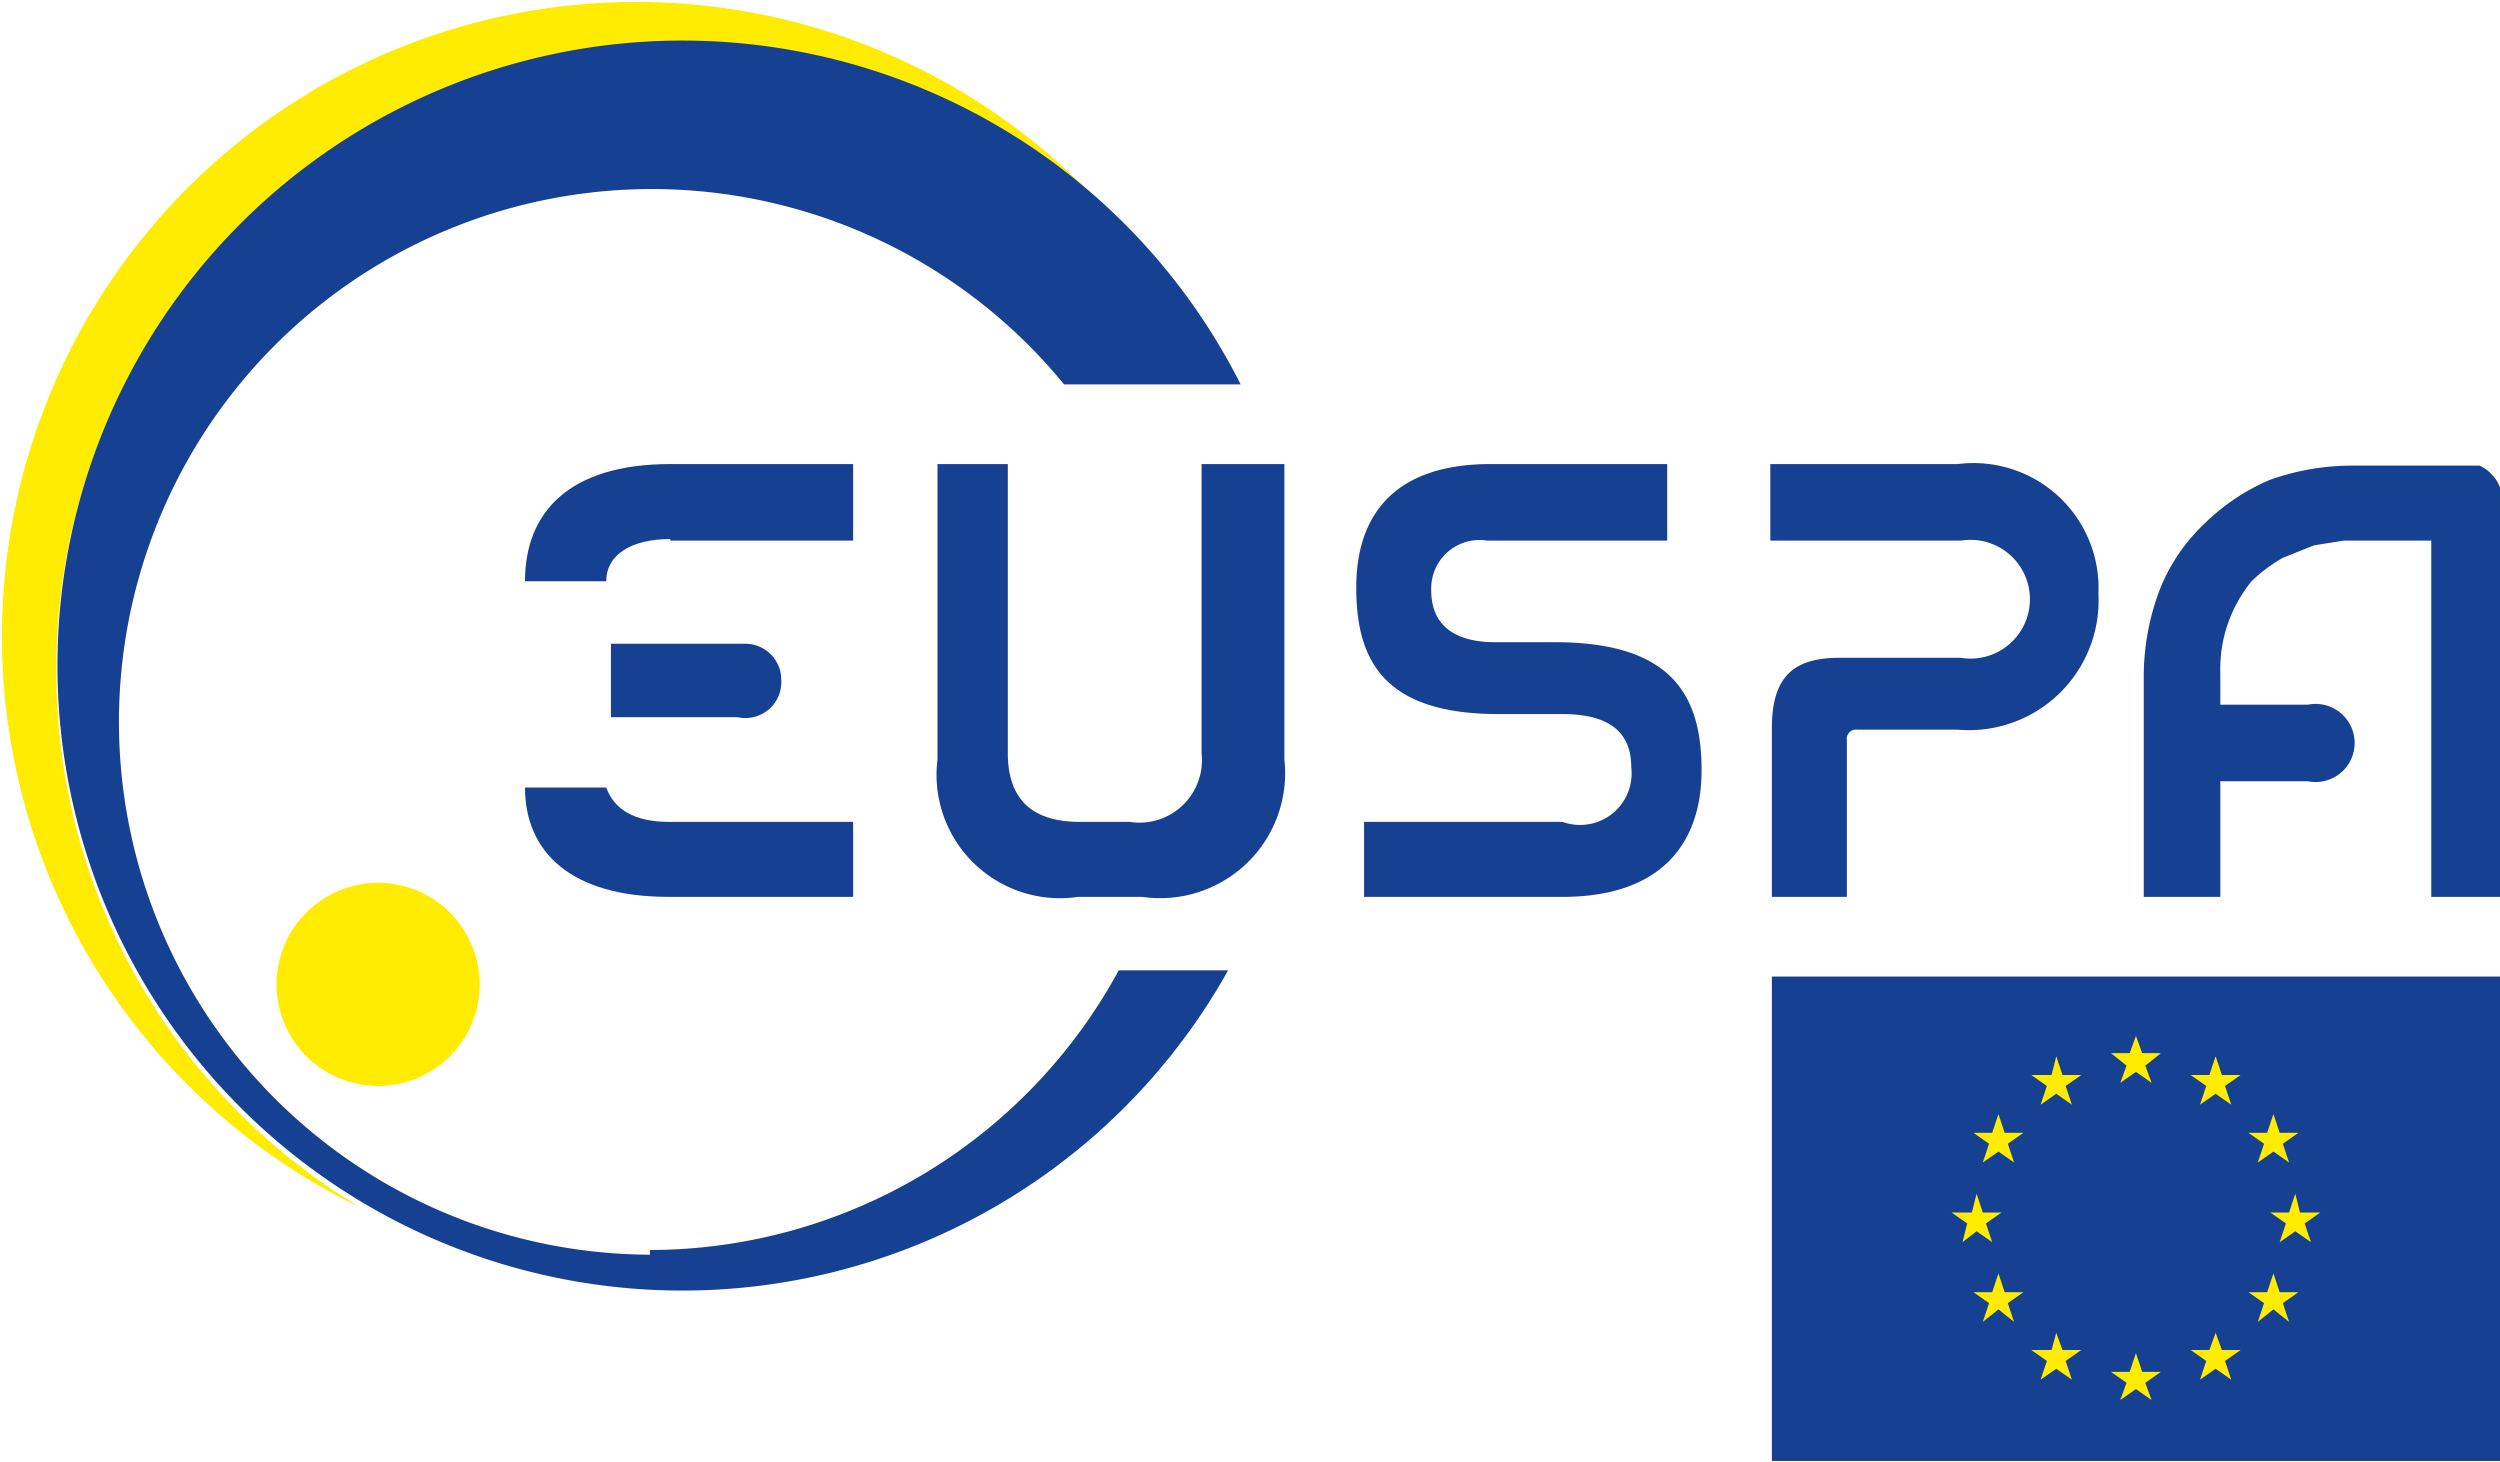 <svg id="Layer_1" data-name="Layer 1" xmlns="http://www.w3.org/2000/svg" xmlns:xlink="http://www.w3.org/1999/xlink" viewBox="0 0 16 9.36"><defs><style>.cls-1{fill:none;}.cls-2{fill:#164193;}.cls-3{fill:#ffec00;}.cls-4{clip-path:url(#clip-path);}</style><clipPath id="clip-path" transform="translate(0 -3.54)"><rect class="cls-1" y="3.54" width="16" height="9.36"/></clipPath></defs><rect class="cls-2" x="11.34" y="6.25" width="4.66" height="3.1"/><polygon class="cls-3" points="13.57 6.93 13.67 6.86 13.77 6.93 13.73 6.82 13.83 6.74 13.71 6.74 13.67 6.63 13.63 6.74 13.51 6.74 13.61 6.82 13.57 6.93"/><polygon class="cls-3" points="13.06 7.07 13.16 7 13.26 7.07 13.22 6.95 13.32 6.88 13.2 6.88 13.16 6.76 13.13 6.88 13 6.88 13.1 6.95 13.06 7.07"/><polygon class="cls-3" points="12.79 7.13 12.75 7.25 12.63 7.25 12.73 7.32 12.69 7.44 12.79 7.37 12.89 7.44 12.85 7.32 12.95 7.25 12.83 7.25 12.79 7.13"/><polygon class="cls-3" points="12.65 7.88 12.75 7.95 12.71 7.83 12.81 7.76 12.69 7.76 12.65 7.64 12.62 7.76 12.49 7.76 12.59 7.83 12.56 7.95 12.65 7.88"/><polygon class="cls-3" points="12.83 8.27 12.79 8.15 12.75 8.27 12.63 8.27 12.73 8.34 12.69 8.46 12.79 8.38 12.89 8.46 12.85 8.34 12.95 8.27 12.83 8.27"/><polygon class="cls-3" points="13.2 8.64 13.16 8.53 13.13 8.64 13 8.64 13.1 8.71 13.06 8.83 13.16 8.76 13.26 8.83 13.22 8.71 13.32 8.64 13.2 8.64"/><polygon class="cls-3" points="13.71 8.78 13.67 8.66 13.63 8.78 13.51 8.78 13.61 8.85 13.57 8.96 13.67 8.89 13.77 8.96 13.73 8.85 13.83 8.78 13.71 8.78"/><polygon class="cls-3" points="14.22 8.64 14.18 8.53 14.14 8.64 14.02 8.64 14.12 8.71 14.08 8.83 14.18 8.76 14.28 8.83 14.24 8.71 14.34 8.64 14.22 8.64"/><polygon class="cls-3" points="14.59 8.27 14.55 8.15 14.51 8.27 14.39 8.27 14.49 8.34 14.45 8.46 14.55 8.38 14.65 8.46 14.61 8.34 14.71 8.27 14.59 8.27"/><polygon class="cls-3" points="14.85 7.76 14.72 7.76 14.69 7.64 14.65 7.76 14.53 7.76 14.63 7.83 14.59 7.95 14.69 7.88 14.79 7.95 14.75 7.83 14.85 7.76"/><polygon class="cls-3" points="14.45 7.44 14.55 7.37 14.65 7.44 14.61 7.32 14.71 7.25 14.59 7.25 14.55 7.13 14.51 7.25 14.39 7.25 14.49 7.32 14.45 7.44"/><polygon class="cls-3" points="14.18 6.76 14.14 6.88 14.02 6.88 14.12 6.95 14.08 7.07 14.18 7 14.28 7.07 14.24 6.95 14.34 6.88 14.22 6.88 14.18 6.76"/><g class="cls-4"><path class="cls-2" d="M7.69,8.36a.4.4,0,0,1-.46.44H6.91c-.32,0-.46-.16-.46-.44V6.51H6V8.4a.79.79,0,0,0,.9.88h.41a.8.8,0,0,0,.91-.88V6.51H7.69Z" transform="translate(0 -3.54)"/><path class="cls-2" d="M9.94,7.65H9.57c-.32,0-.41-.16-.41-.33A.31.31,0,0,1,9.52,7h1.15V6.51H9.54c-.62,0-.86.33-.86.79s.17.81.91.81H10c.35,0,.44.16.44.34A.33.33,0,0,1,10,8.8H8.73v.48H10c.63,0,.89-.34.89-.81s-.18-.82-.94-.82" transform="translate(0 -3.54)"/><path class="cls-2" d="M12.53,6.51h-1.2V7h1.22a.38.38,0,1,1,0,.75h-.78c-.3,0-.43.13-.43.45V9.28h.48v-1a.06.06,0,0,1,.07-.07h.64a.83.83,0,0,0,.9-.87.8.8,0,0,0-.9-.83" transform="translate(0 -3.54)"/><path class="cls-2" d="M16,6.66a.22.22,0,0,0-.05-.08.24.24,0,0,0-.08-.06h-.8a1.57,1.57,0,0,0-.54.09,1.34,1.34,0,0,0-.42.28,1.17,1.17,0,0,0-.29.43,1.57,1.57,0,0,0-.1.54V9.28h.49V8.54h.56a.25.25,0,1,0,0-.49h-.56v-.2a.89.89,0,0,1,.2-.59,1,1,0,0,1,.2-.15l.2-.08L15,7h.56V9.28H16V6.75a.29.29,0,0,0,0-.09" transform="translate(0 -3.54)"/><path class="cls-2" d="M4.29,7H5.46V6.51H4.29c-.65,0-.93.31-.93.75h.52c0-.17.16-.27.41-.27" transform="translate(0 -3.54)"/><path class="cls-2" d="M3.88,8.58H3.36c0,.41.29.7.92.7H5.46V8.8H4.28c-.22,0-.35-.08-.4-.22" transform="translate(0 -3.54)"/><path class="cls-2" d="M3.91,7.66v.47h.81A.23.23,0,0,0,5,7.89a.23.23,0,0,0-.23-.23Z" transform="translate(0 -3.54)"/><path class="cls-3" d="M3.07,9.84a.65.65,0,1,1-.65-.65.65.65,0,0,1,.65.65" transform="translate(0 -3.54)"/><path class="cls-3" d="M.36,7.83a4,4,0,0,1,6.76-2.9,4.06,4.06,0,1,0-4.81,6.34A4,4,0,0,1,.36,7.83" transform="translate(0 -3.54)"/><path class="cls-2" d="M4.16,11.57A3.41,3.41,0,1,1,6.81,6H7.94a4,4,0,1,0-.08,3.75h-.7a3.42,3.42,0,0,1-3,1.79" transform="translate(0 -3.54)"/></g></svg>